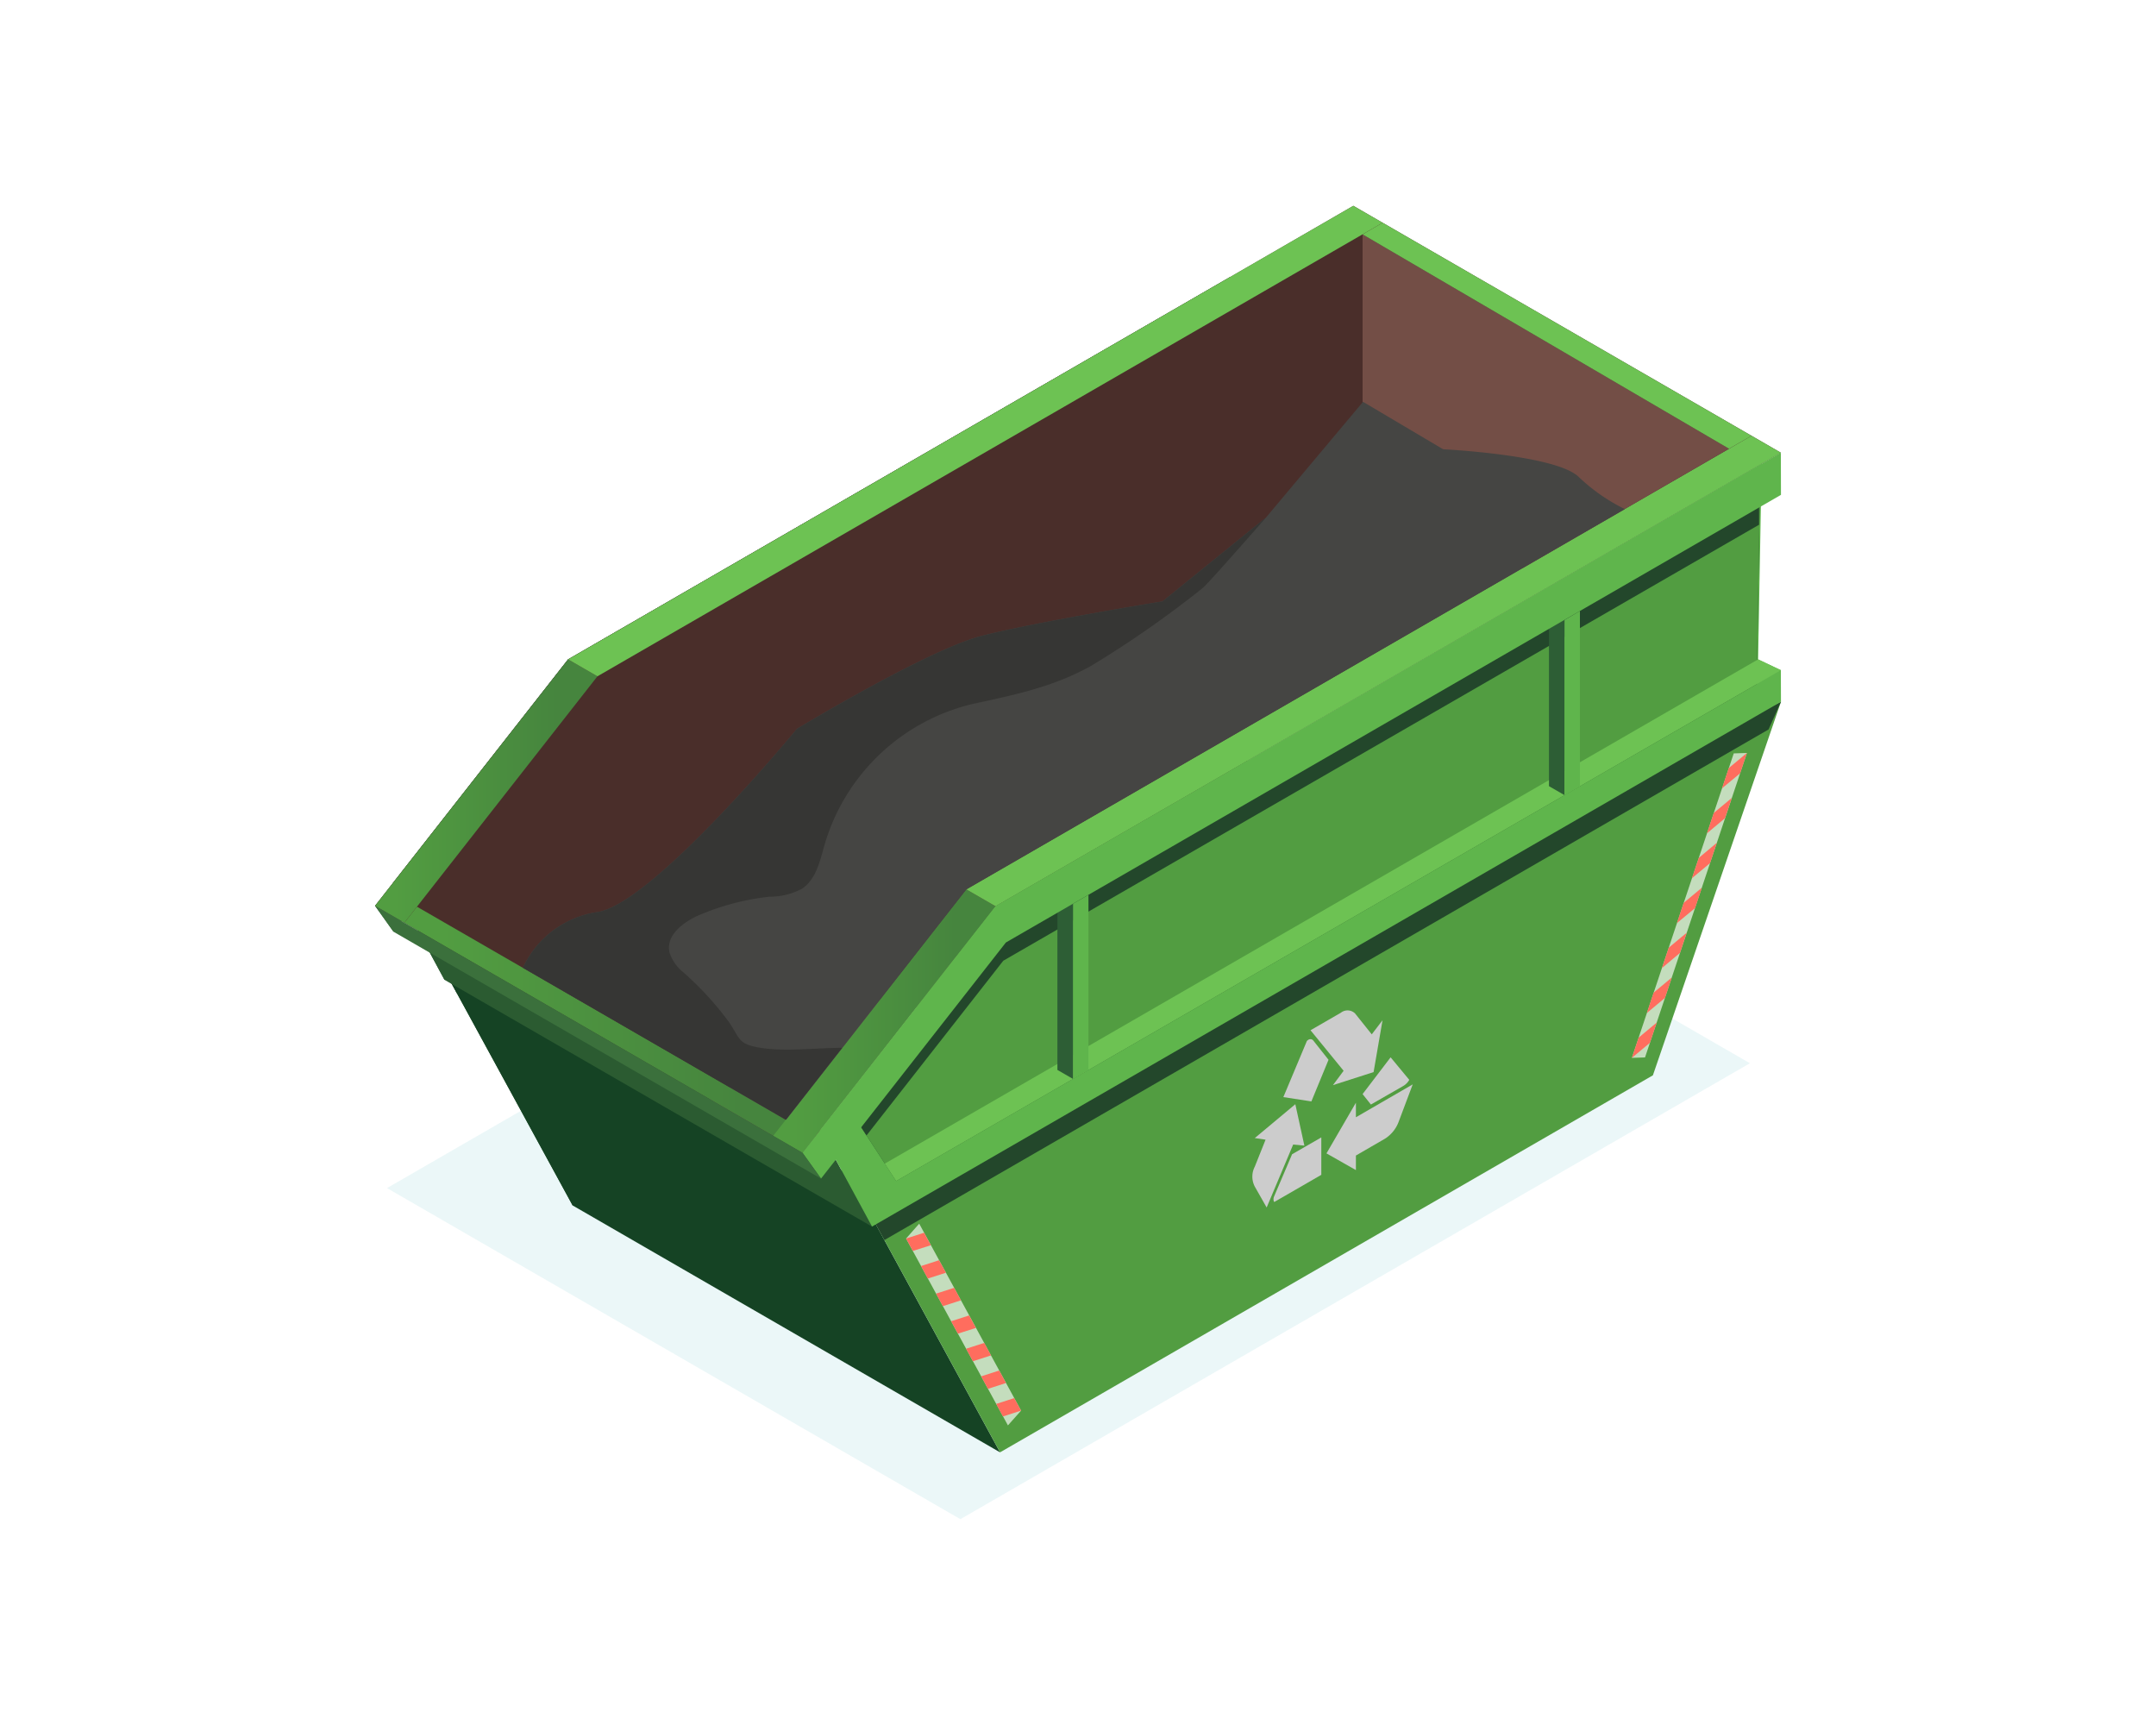 <svg xmlns="http://www.w3.org/2000/svg" xmlns:xlink="http://www.w3.org/1999/xlink" viewBox="0 0 200 160"><defs><linearGradient id="a" x1="34.79" y1="73.38" x2="55.42" y2="73.38" gradientUnits="userSpaceOnUse"><stop offset="0.09" stop-color="#529d41"/><stop offset="0.82" stop-color="#46853e"/></linearGradient><linearGradient id="b" x1="37.51" y1="95.51" x2="75.61" y2="95.51" xlink:href="#a"/><linearGradient id="c" x1="71.73" y1="94.7" x2="92.35" y2="94.7" xlink:href="#a"/></defs><g style="isolation:isolate"><rect width="200" height="160" fill="none"/><polygon points="109.14 67.92 162.33 98.62 89.09 140.91 35.9 110.2 109.14 67.92" fill="#bee6e8" opacity="0.32" style="mix-blend-mode:multiply"/><polygon points="127.73 34.82 39.05 86.02 53.12 111.81 113.67 76.85 127.73 34.82" fill="#23562b"/><polygon points="42.38 92.12 124.4 44.77 127.73 34.82 39.05 86.02 42.38 92.12" fill="#23472b"/><polygon points="41.23 90.88 36.41 81.95 52.7 61.16 114.09 25.71 130.38 27.7 125.56 42.2 41.23 90.88" fill="#2d5e35"/><polygon points="43.48 86.65 39.82 81.04 53.42 63.68 113.37 29.07 126.97 30.73 123.31 40.55 43.48 86.65" fill="#23562b"/><polygon points="43.48 86.65 39.82 81.04 53.42 63.68 113.37 29.07 126.97 30.73 123.31 40.55 43.48 86.65" fill="#23562b"/><polygon points="126.97 30.73 113.37 29.07 53.42 63.68 39.82 81.04 40.73 82.43 53.42 66.21 113.37 31.6 126.06 33.16 126.97 30.73" fill="#23472b"/><polygon points="61.32 76.34 59.88 77.18 59.88 60.93 61.32 60.1 61.32 76.34" fill="#416d48"/><polygon points="106.91 50.02 105.47 50.85 105.47 34.61 106.91 33.78 106.91 50.02" fill="#416d48"/><polygon points="53.66 64.53 113.13 30.19 130.28 32.28 132 27.9 114.09 25.71 52.7 61.16 34.79 84.02 36.5 86.42 53.66 64.53" fill="#416d48"/><path d="M113,74.77l1.76-1Z" fill="#c4ddbd"/><polygon points="53.12 111.81 92.77 134.71 78.71 108.91 39.05 86.02 53.12 111.81" fill="#154324"/><polygon points="80.89 113.77 41.23 90.88 36.41 81.95 76.06 104.85 80.89 113.77" fill="#2b5b31"/><polygon points="165.2 41.99 153.75 48.61 92.36 84.06 88.73 88.68 74.45 106.92 65.8 101.92 34.79 84.02 52.7 61.16 114.09 25.71 125.54 19.09 165.2 41.99" fill="#4a2e2a"/><polygon points="88.73 88.68 74.45 106.92 65.8 101.92 88.73 88.68" fill="#734e46"/><polygon points="55.42 62.73 37.51 85.59 34.79 84.02 52.7 61.16 55.42 62.73" fill="url(#a)"/><polygon points="75.61 105.42 74.44 106.92 37.51 85.59 38.68 84.1 75.61 105.42" fill="url(#b)"/><polygon points="92.35 84.06 74.44 106.92 71.73 105.35 89.63 82.49 92.35 84.06" fill="url(#c)"/><polygon points="165.2 41.99 92.35 84.06 89.63 82.49 162.48 40.42 165.2 41.99" fill="#6dc253"/><polygon points="128.26 20.66 55.42 62.73 52.7 61.16 125.54 19.09 128.26 20.66" fill="#6dc253"/><polygon points="165.21 65.09 78.71 108.91 92.77 134.71 153.33 99.74 165.21 65.09" fill="#529d41"/><polygon points="82.04 115.02 164.06 67.66 165.21 65.09 78.71 108.91 82.04 115.02" fill="#23472b"/><polygon points="80.89 113.77 76.06 104.85 92.35 84.06 163.42 43.02 163.09 61.16 165.2 62.16 165.21 65.09 80.89 113.77" fill="#5fb54c"/><polygon points="83.13 109.54 79.48 103.93 93.07 86.58 153.03 51.96 163.23 47.04 162.97 63.45 83.13 109.54" fill="#23562b"/><polygon points="83.13 109.54 79.48 103.93 93.07 86.58 153.03 51.96 163.23 47.04 162.97 63.45 83.13 109.54" fill="#529d41"/><polygon points="165.2 62.16 83.13 109.54 82.08 107.93 163.09 61.16 165.2 62.16" fill="#6dc253"/><polygon points="163.18 46.14 93.07 86.58 79.48 103.93 80.38 105.32 93.07 89.11 163.18 48.67 163.18 46.14" fill="#23472b"/><polygon points="100.97 99.24 99.53 100.07 99.53 83.83 100.97 83 100.97 99.24" fill="#5fb54c"/><polygon points="98.09 99.24 99.53 100.07 99.53 83.83 98.09 83 98.09 99.24" fill="#2d5e35"/><polygon points="143.69 72.92 145.13 73.75 145.13 57.51 143.69 56.67 143.69 72.92" fill="#2d5e35"/><polygon points="146.56 72.92 145.13 73.75 145.13 57.51 146.56 56.67 146.56 72.92" fill="#5fb54c"/><polygon points="165.2 41.99 92.35 84.06 74.44 106.92 76.16 109.32 93.31 87.42 165.21 45.9 165.2 41.99" fill="#5fb54c"/><polygon points="160.83 69.88 151.38 98.12 152.6 98.08 162.05 69.84 160.83 69.88" fill="#c4ddbd"/><polygon points="159.74 73.12 160.37 71.24 162.05 69.84 161.42 71.73 159.74 73.12" fill="#ff6d5e"/><polygon points="158.35 77.29 158.98 75.4 160.65 74.01 160.02 75.89 158.35 77.29" fill="#ff6d5e"/><polygon points="156.95 81.46 157.59 79.57 159.26 78.17 158.63 80.06 156.95 81.46" fill="#ff6d5e"/><polygon points="155.56 85.62 156.19 83.74 157.87 82.34 157.24 84.23 155.56 85.62" fill="#ff6d5e"/><polygon points="154.17 89.79 154.8 87.9 156.47 86.51 155.84 88.39 154.17 89.79" fill="#ff6d5e"/><polygon points="152.77 93.96 153.4 92.07 155.08 90.67 154.45 92.56 152.77 93.96" fill="#ff6d5e"/><polygon points="151.38 98.12 152.01 96.24 153.69 94.84 153.05 96.73 151.38 98.12" fill="#ff6d5e"/><polygon points="85.27 113.5 94.72 130.84 93.5 132.21 84.05 114.88 85.27 113.5" fill="#c4ddbd"/><polygon points="86.35 115.5 85.72 114.34 84.05 114.88 84.68 116.03 86.35 115.5" fill="#ff6d5e"/><polygon points="87.75 118.05 87.11 116.89 85.44 117.43 86.07 118.59 87.75 118.05" fill="#ff6d5e"/><polygon points="89.14 120.61 88.51 119.45 86.83 119.99 87.47 121.15 89.14 120.61" fill="#ff6d5e"/><polygon points="90.53 123.17 89.9 122.01 88.23 122.55 88.86 123.7 90.53 123.17" fill="#ff6d5e"/><polygon points="91.93 125.72 91.3 124.56 89.62 125.1 90.25 126.26 91.93 125.72" fill="#ff6d5e"/><polygon points="93.32 128.28 92.69 127.12 91.02 127.66 91.65 128.82 93.32 128.28" fill="#ff6d5e"/><polygon points="94.72 130.84 94.08 129.68 92.41 130.22 93.04 131.38 94.72 130.84" fill="#ff6d5e"/><path d="M118.18,111a.64.64,0,0,0,0,.47s0,0,.06,0l4.33-2.5V105.5l-2.71,1.56Z" fill="#ccc"/><path d="M127.17,102.45l3-1.72a1.53,1.53,0,0,0,.56-.57L129,98.07l-2.6,3.41Z" fill="#ccc"/><path d="M123.65,100.65l3.77-1.21.83-4.81-1,1.31L125.7,94a1,1,0,0,0-1.31-.07l-2.82,1.63,3.07,3.76Z" fill="#ccc"/><path d="M123.24,98.3l-1.44-1.82a.36.36,0,0,0-.48,0h0a.36.36,0,0,0-.09.08l-2.18,5.2,2.6.4Z" fill="#ccc"/><path d="M121,106.26l-.84-3.84-3.76,3.14,1,.15-1,2.5a2,2,0,0,0,0,1.85L117.5,112l2.46-5.84Z" fill="#ccc"/><path d="M125.78,103.63v-1.35l-2.73,4.7,2.73,1.55v-1.35l2.71-1.57a3.17,3.17,0,0,0,1.27-1.6l1.29-3.43Z" fill="#ccc"/><path d="M152.6,97.66l1.76-1Z" fill="#c4ddbd"/><polygon points="36.5 86.42 76.16 109.32 74.44 106.92 34.79 84.02 36.5 86.42" fill="#3b703c"/><polygon points="126.4 21.74 126.4 48.94 141.26 52.69 160.39 41.62 126.4 21.74" fill="#734e46"/><path d="M150.73,47.22,89.64,82.5,78.17,97.16h0l-5.23,6.68L48.51,89.76A9.06,9.06,0,0,1,55.4,84.6c5.16-.74,18.53-17,18.53-17S86,60.3,91,59s16.84-3.22,16.84-3.22L117.44,48l9-10.73,7.43,4.4s10.42.51,12.56,2.55A17,17,0,0,0,150.73,47.22Z" fill="#454543"/><path d="M111.53,54.57a96.15,96.15,0,0,1-10.38,7.23c-3.5,1.93-7,2.64-10.9,3.49a18.85,18.85,0,0,0-13.74,13c-.44,1.52-.78,3.25-2.11,4.14a6.29,6.29,0,0,1-3,.74,23,23,0,0,0-6.52,1.7c-1.49.64-3.12,1.87-2.78,3.46a3.87,3.87,0,0,0,1.26,1.83,29.11,29.11,0,0,1,4.34,4.75c1,1.57.85,1.94,2.85,2.28,2.41.37,5.12,0,7.57,0l-5.23,6.68L48.51,89.76A9.06,9.06,0,0,1,55.4,84.6c5.16-.74,18.53-17,18.53-17S86,60.3,91,59s16.84-3.22,16.84-3.22L117.44,48S112.07,54.16,111.53,54.57Z" fill="#363634"/><polygon points="162.48 40.42 128.26 20.66 126.4 21.74 160.39 41.62 162.48 40.42" fill="#6dc253"/></g></svg>